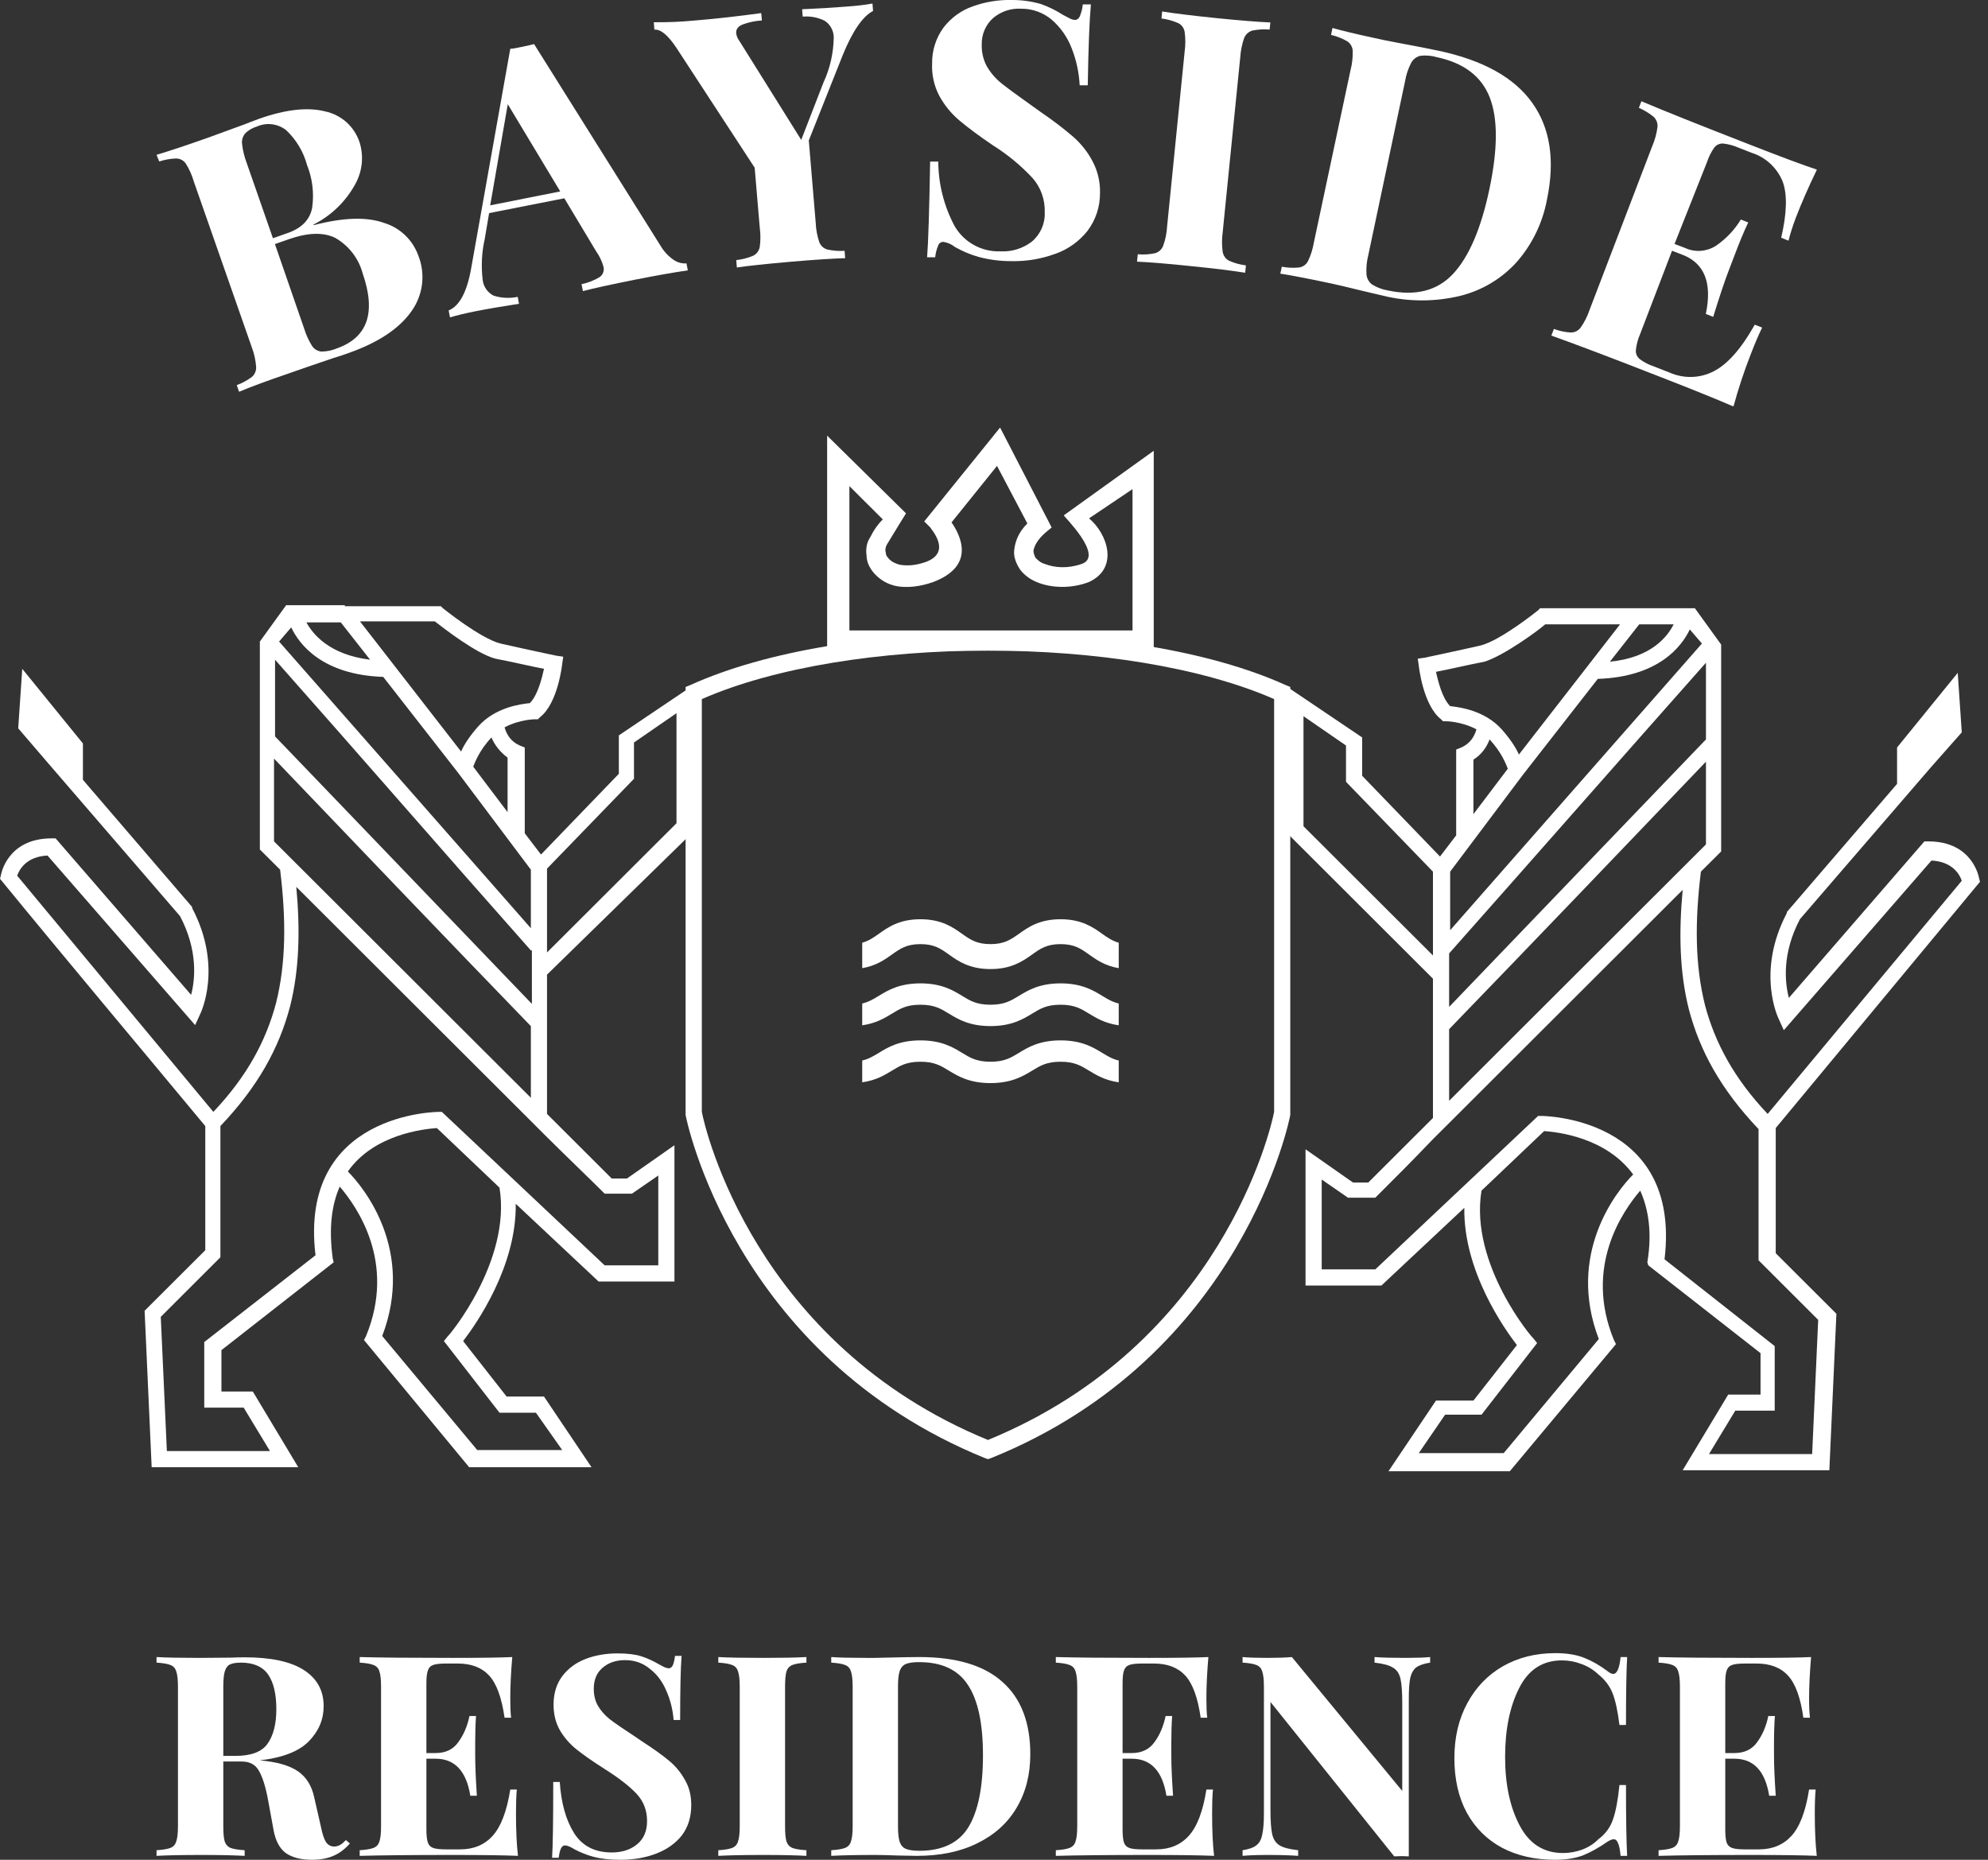 <svg width="31" height="29" viewBox="0 0 31 29" fill="none" xmlns="http://www.w3.org/2000/svg">
<rect x="0" y="0" width="31" height="29" fill="#333333" stroke="none"/>
<path d="M5.456 28.746C5.376 28.836 5.29 28.901 5.198 28.939C5.106 28.979 4.995 29 4.865 29C4.693 29 4.556 28.965 4.456 28.895C4.358 28.822 4.294 28.699 4.264 28.527L4.184 28.089C4.146 27.876 4.098 27.72 4.042 27.621C3.989 27.519 3.898 27.468 3.771 27.468H3.482V28.474C3.482 28.585 3.489 28.666 3.504 28.715C3.522 28.765 3.553 28.798 3.597 28.816C3.642 28.833 3.715 28.845 3.815 28.851V28.939C3.655 28.93 3.431 28.925 3.144 28.925C2.827 28.925 2.593 28.93 2.441 28.939V28.851C2.539 28.845 2.61 28.833 2.655 28.816C2.702 28.798 2.733 28.765 2.748 28.715C2.766 28.666 2.775 28.585 2.775 28.474V26.303C2.775 26.192 2.766 26.112 2.748 26.062C2.733 26.012 2.702 25.979 2.655 25.962C2.61 25.944 2.539 25.932 2.441 25.926V25.839C2.593 25.848 2.818 25.852 3.117 25.852L3.611 25.848C3.67 25.845 3.738 25.843 3.815 25.843C4.224 25.843 4.531 25.909 4.736 26.04C4.943 26.172 5.047 26.36 5.047 26.605C5.047 26.812 4.97 26.995 4.816 27.152C4.662 27.31 4.407 27.409 4.051 27.45C4.318 27.473 4.516 27.53 4.647 27.621C4.777 27.711 4.862 27.847 4.9 28.028L5.003 28.479C5.026 28.596 5.053 28.677 5.083 28.724C5.115 28.771 5.16 28.794 5.216 28.794C5.252 28.791 5.281 28.782 5.305 28.768C5.332 28.753 5.361 28.728 5.394 28.693L5.456 28.746ZM3.758 25.926C3.678 25.926 3.618 25.937 3.58 25.957C3.544 25.977 3.519 26.014 3.504 26.067C3.489 26.119 3.482 26.198 3.482 26.303V27.38H3.673C3.916 27.38 4.082 27.317 4.171 27.192C4.263 27.063 4.309 26.884 4.309 26.653C4.309 26.414 4.266 26.233 4.18 26.11C4.094 25.988 3.953 25.926 3.758 25.926Z" fill="white"/>
<path d="M8.046 28.273C8.046 28.542 8.056 28.763 8.077 28.939C7.875 28.93 7.536 28.925 7.058 28.925C6.412 28.925 5.929 28.93 5.609 28.939V28.851C5.707 28.845 5.778 28.833 5.822 28.816C5.87 28.798 5.901 28.765 5.916 28.715C5.934 28.666 5.942 28.585 5.942 28.474V26.303C5.942 26.192 5.934 26.112 5.916 26.062C5.901 26.012 5.87 25.979 5.822 25.962C5.778 25.944 5.707 25.932 5.609 25.926V25.839C5.929 25.848 6.412 25.852 7.058 25.852C7.494 25.852 7.804 25.848 7.988 25.839C7.967 26.081 7.957 26.297 7.957 26.487C7.957 26.615 7.961 26.715 7.97 26.785H7.868C7.823 26.472 7.743 26.253 7.628 26.128C7.512 26.002 7.349 25.94 7.139 25.94H6.956C6.864 25.94 6.798 25.947 6.756 25.962C6.715 25.976 6.686 26.005 6.672 26.049C6.657 26.09 6.649 26.157 6.649 26.25V27.336H6.792C6.949 27.336 7.067 27.279 7.147 27.165C7.23 27.052 7.288 26.916 7.321 26.758H7.423C7.414 26.881 7.41 27.018 7.41 27.17V27.38C7.41 27.529 7.419 27.736 7.436 28.002H7.334C7.272 27.616 7.091 27.424 6.792 27.424H6.649V28.527C6.649 28.62 6.657 28.689 6.672 28.733C6.686 28.774 6.715 28.801 6.756 28.816C6.798 28.831 6.864 28.838 6.956 28.838H7.174C7.385 28.838 7.554 28.768 7.681 28.628C7.811 28.485 7.903 28.244 7.957 27.905H8.059C8.05 28.002 8.046 28.124 8.046 28.273Z" fill="white"/>
<path d="M9.628 25.782C9.782 25.782 9.905 25.797 9.997 25.826C10.088 25.855 10.182 25.897 10.277 25.953C10.309 25.97 10.338 25.985 10.361 25.997C10.388 26.008 10.41 26.014 10.428 26.014C10.455 26.014 10.475 25.999 10.49 25.97C10.505 25.938 10.517 25.889 10.526 25.821H10.628C10.613 26.017 10.606 26.35 10.606 26.82H10.504C10.492 26.662 10.455 26.512 10.392 26.369C10.333 26.226 10.247 26.11 10.134 26.023C10.025 25.932 9.896 25.887 9.748 25.887C9.602 25.887 9.484 25.928 9.392 26.01C9.303 26.088 9.259 26.196 9.259 26.334C9.259 26.436 9.281 26.525 9.325 26.601C9.37 26.677 9.432 26.747 9.512 26.811C9.592 26.872 9.715 26.957 9.881 27.065L10.023 27.161C10.198 27.275 10.336 27.374 10.437 27.459C10.538 27.543 10.619 27.643 10.681 27.756C10.747 27.867 10.779 27.997 10.779 28.146C10.779 28.333 10.73 28.491 10.633 28.619C10.535 28.744 10.401 28.839 10.232 28.904C10.066 28.968 9.881 29 9.676 29C9.51 29 9.373 28.985 9.263 28.956C9.153 28.927 9.053 28.887 8.961 28.838C8.895 28.797 8.845 28.776 8.809 28.776C8.783 28.776 8.762 28.793 8.747 28.825C8.732 28.854 8.721 28.902 8.712 28.969H8.609C8.621 28.785 8.627 28.391 8.627 27.787H8.729C8.75 28.114 8.824 28.38 8.952 28.584C9.079 28.785 9.275 28.886 9.539 28.886C9.699 28.886 9.831 28.844 9.934 28.759C10.038 28.674 10.09 28.553 10.09 28.396C10.09 28.232 10.037 28.092 9.93 27.975C9.823 27.859 9.654 27.727 9.423 27.581C9.245 27.468 9.103 27.368 8.996 27.284C8.889 27.199 8.802 27.1 8.734 26.986C8.666 26.869 8.632 26.735 8.632 26.583C8.632 26.408 8.676 26.261 8.765 26.141C8.857 26.018 8.978 25.928 9.13 25.869C9.281 25.811 9.447 25.782 9.628 25.782Z" fill="white"/>
<path d="M12.575 25.926C12.475 25.932 12.402 25.944 12.358 25.962C12.313 25.979 12.282 26.012 12.264 26.062C12.249 26.112 12.242 26.192 12.242 26.303V28.474C12.242 28.585 12.249 28.666 12.264 28.715C12.282 28.765 12.313 28.798 12.358 28.816C12.402 28.833 12.475 28.845 12.575 28.851V28.939C12.415 28.93 12.192 28.925 11.904 28.925C11.587 28.925 11.353 28.93 11.201 28.939V28.851C11.299 28.845 11.37 28.833 11.415 28.816C11.462 28.798 11.493 28.765 11.508 28.715C11.526 28.666 11.535 28.585 11.535 28.474V26.303C11.535 26.192 11.526 26.112 11.508 26.062C11.493 26.012 11.462 25.979 11.415 25.962C11.37 25.944 11.299 25.932 11.201 25.926V25.839C11.353 25.848 11.587 25.852 11.904 25.852C12.192 25.852 12.415 25.848 12.575 25.839V25.926Z" fill="white"/>
<path d="M14.336 25.839C14.914 25.839 15.347 25.969 15.634 26.229C15.922 26.485 16.066 26.86 16.066 27.354C16.066 27.672 15.995 27.951 15.852 28.19C15.713 28.426 15.51 28.61 15.243 28.741C14.979 28.873 14.664 28.939 14.296 28.939L14.021 28.934C13.848 28.928 13.724 28.925 13.647 28.925C13.342 28.925 13.113 28.93 12.962 28.939V28.851C13.06 28.845 13.131 28.833 13.176 28.816C13.223 28.798 13.254 28.765 13.269 28.715C13.287 28.666 13.296 28.585 13.296 28.474V26.303C13.296 26.192 13.287 26.112 13.269 26.062C13.254 26.012 13.223 25.979 13.176 25.962C13.131 25.944 13.06 25.932 12.962 25.926V25.839C13.087 25.848 13.266 25.852 13.5 25.852H13.638L13.816 25.848C14.059 25.842 14.232 25.839 14.336 25.839ZM14.332 25.918C14.24 25.918 14.17 25.928 14.123 25.948C14.078 25.969 14.047 26.005 14.029 26.058C14.012 26.11 14.003 26.189 14.003 26.294V28.483C14.003 28.588 14.012 28.667 14.029 28.72C14.047 28.772 14.078 28.809 14.123 28.829C14.17 28.849 14.241 28.86 14.336 28.86C14.695 28.86 14.95 28.737 15.101 28.492C15.252 28.244 15.328 27.87 15.328 27.371C15.328 26.872 15.249 26.506 15.092 26.272C14.938 26.036 14.684 25.918 14.332 25.918Z" fill="white"/>
<path d="M18.901 28.273C18.901 28.542 18.911 28.763 18.932 28.939C18.73 28.93 18.391 28.925 17.914 28.925C17.267 28.925 16.784 28.93 16.464 28.939V28.851C16.562 28.845 16.633 28.833 16.677 28.816C16.725 28.798 16.756 28.765 16.771 28.715C16.789 28.666 16.798 28.585 16.798 28.474V26.303C16.798 26.192 16.789 26.112 16.771 26.062C16.756 26.012 16.725 25.979 16.677 25.962C16.633 25.944 16.562 25.932 16.464 25.926V25.839C16.784 25.848 17.267 25.852 17.914 25.852C18.349 25.852 18.659 25.848 18.843 25.839C18.822 26.081 18.812 26.297 18.812 26.487C18.812 26.615 18.816 26.715 18.825 26.785H18.723C18.678 26.472 18.598 26.253 18.483 26.128C18.367 26.002 18.204 25.94 17.994 25.94H17.811C17.72 25.94 17.653 25.947 17.611 25.962C17.57 25.976 17.542 26.005 17.527 26.049C17.512 26.09 17.505 26.157 17.505 26.25V27.336H17.647C17.804 27.336 17.922 27.279 18.003 27.165C18.086 27.052 18.143 26.916 18.176 26.758H18.278C18.269 26.881 18.265 27.018 18.265 27.17V27.38C18.265 27.529 18.274 27.736 18.292 28.002H18.189C18.127 27.616 17.946 27.424 17.647 27.424H17.505V28.527C17.505 28.62 17.512 28.689 17.527 28.733C17.542 28.774 17.57 28.801 17.611 28.816C17.653 28.831 17.72 28.838 17.811 28.838H18.029C18.24 28.838 18.409 28.768 18.536 28.628C18.667 28.485 18.759 28.244 18.812 27.905H18.914C18.905 28.002 18.901 28.124 18.901 28.273Z" fill="white"/>
<path d="M22.301 25.926C22.203 25.941 22.131 25.966 22.083 26.001C22.039 26.036 22.008 26.091 21.99 26.167C21.975 26.243 21.968 26.355 21.968 26.504V28.947L21.861 28.943L21.741 28.947L19.811 26.539V28.221C19.811 28.393 19.82 28.52 19.838 28.601C19.856 28.68 19.894 28.739 19.954 28.776C20.013 28.812 20.109 28.836 20.243 28.851V28.939C20.127 28.93 19.967 28.925 19.762 28.925C19.599 28.925 19.47 28.93 19.376 28.939V28.851C19.473 28.836 19.544 28.812 19.589 28.776C19.636 28.741 19.668 28.686 19.682 28.61C19.7 28.534 19.709 28.422 19.709 28.273V26.303C19.709 26.192 19.7 26.112 19.682 26.062C19.668 26.012 19.636 25.979 19.589 25.962C19.544 25.944 19.473 25.932 19.376 25.926V25.839C19.47 25.848 19.599 25.852 19.762 25.852C19.911 25.852 20.038 25.848 20.145 25.839L21.866 27.927V26.557C21.866 26.385 21.857 26.259 21.839 26.18C21.821 26.099 21.783 26.04 21.723 26.005C21.664 25.967 21.568 25.941 21.434 25.926V25.839C21.55 25.848 21.71 25.852 21.915 25.852C22.081 25.852 22.209 25.848 22.301 25.839V25.926Z" fill="white"/>
<path d="M24.253 25.778C24.43 25.778 24.582 25.802 24.706 25.852C24.831 25.902 24.952 25.972 25.071 26.062C25.103 26.088 25.131 26.102 25.155 26.102C25.215 26.102 25.253 26.014 25.271 25.839H25.373C25.361 26.037 25.355 26.39 25.355 26.898H25.253C25.226 26.682 25.191 26.517 25.146 26.404C25.102 26.29 25.026 26.191 24.92 26.106C24.846 26.036 24.759 25.983 24.662 25.948C24.564 25.91 24.462 25.891 24.355 25.891C24.055 25.891 23.833 26.036 23.688 26.325C23.543 26.611 23.47 26.968 23.47 27.398C23.47 27.824 23.546 28.18 23.697 28.466C23.848 28.752 24.073 28.895 24.373 28.895C24.473 28.895 24.573 28.877 24.671 28.842C24.771 28.804 24.856 28.75 24.924 28.68C25.034 28.599 25.109 28.496 25.151 28.374C25.195 28.251 25.229 28.072 25.253 27.835H25.355C25.355 28.363 25.361 28.731 25.373 28.939H25.271C25.262 28.845 25.249 28.779 25.231 28.741C25.216 28.701 25.194 28.68 25.164 28.68C25.14 28.68 25.109 28.692 25.071 28.715C24.937 28.809 24.81 28.88 24.688 28.93C24.567 28.977 24.42 29 24.248 29C23.934 29 23.658 28.937 23.421 28.812C23.187 28.686 23.005 28.505 22.874 28.269C22.744 28.029 22.679 27.745 22.679 27.415C22.679 27.094 22.745 26.809 22.879 26.561C23.012 26.313 23.197 26.12 23.434 25.983C23.675 25.846 23.947 25.778 24.253 25.778Z" fill="white"/>
<path d="M28.299 28.273C28.299 28.542 28.31 28.763 28.33 28.939C28.129 28.93 27.789 28.925 27.312 28.925C26.666 28.925 26.183 28.93 25.863 28.939V28.851C25.96 28.845 26.032 28.833 26.076 28.816C26.123 28.798 26.154 28.765 26.169 28.715C26.187 28.666 26.196 28.585 26.196 28.474V26.303C26.196 26.192 26.187 26.112 26.169 26.062C26.154 26.012 26.123 25.979 26.076 25.962C26.032 25.944 25.96 25.932 25.863 25.926V25.839C26.183 25.848 26.666 25.852 27.312 25.852C27.748 25.852 28.058 25.848 28.241 25.839C28.221 26.081 28.21 26.297 28.21 26.487C28.21 26.615 28.215 26.715 28.224 26.785H28.121C28.077 26.472 27.997 26.253 27.881 26.128C27.766 26.002 27.603 25.94 27.392 25.94H27.21C27.118 25.94 27.051 25.947 27.01 25.962C26.968 25.976 26.94 26.005 26.925 26.049C26.91 26.09 26.903 26.157 26.903 26.25V27.336H27.045C27.202 27.336 27.321 27.279 27.401 27.165C27.484 27.052 27.542 26.916 27.574 26.758H27.677C27.668 26.881 27.663 27.018 27.663 27.17V27.38C27.663 27.529 27.672 27.736 27.69 28.002H27.588C27.526 27.616 27.345 27.424 27.045 27.424H26.903V28.527C26.903 28.62 26.91 28.689 26.925 28.733C26.94 28.774 26.968 28.801 27.01 28.816C27.051 28.831 27.118 28.838 27.21 28.838H27.428C27.638 28.838 27.807 28.768 27.935 28.628C28.065 28.485 28.157 28.244 28.21 27.905H28.312C28.304 28.002 28.299 28.124 28.299 28.273Z" fill="white"/>
<g clip-path="url(#clip0_1793_9867)">
<path fill-rule="evenodd" clip-rule="evenodd" d="M13.23 9.831H17.66V7.627L16.982 8.083C17.266 8.319 17.455 8.855 16.982 9.075C16.698 9.185 16.383 9.169 16.162 9.075C16.052 9.028 15.973 8.965 15.91 8.886C15.847 8.792 15.8 8.681 15.816 8.571C15.831 8.445 15.879 8.304 16.02 8.162L15.547 7.265L14.838 8.146C14.98 8.351 15.216 8.823 14.554 9.075C14.333 9.154 14.128 9.169 13.971 9.138C13.829 9.106 13.734 9.043 13.655 8.965C13.576 8.886 13.513 8.776 13.513 8.666C13.498 8.556 13.513 8.461 13.576 8.367C13.639 8.241 13.703 8.162 13.766 8.099L13.245 7.58V9.831H13.23ZM17.818 10.145H12.898V6.793L14.128 8.005C14.128 8.005 13.971 8.256 13.829 8.493C13.813 8.524 13.797 8.571 13.813 8.619C13.813 8.666 13.845 8.697 13.876 8.729C13.908 8.76 13.971 8.792 14.034 8.807C14.144 8.823 14.27 8.823 14.444 8.76C14.854 8.603 14.507 8.241 14.507 8.225L14.412 8.131L15.595 6.667L16.399 8.225L16.304 8.304C16.178 8.414 16.131 8.508 16.115 8.587C16.115 8.619 16.131 8.666 16.147 8.697C16.178 8.729 16.225 8.776 16.288 8.792C16.446 8.855 16.651 8.87 16.872 8.792C17.219 8.666 16.588 8.052 16.588 8.036L17.991 7.029V10.145H17.818Z" fill="white"/>
<path fill-rule="evenodd" clip-rule="evenodd" d="M10.944 10.901V17.338C10.991 17.59 11.764 20.959 15.406 22.454C19.048 20.959 19.821 17.59 19.868 17.338V10.901C18.717 10.397 17.062 10.145 15.406 10.145C13.75 10.145 12.095 10.397 10.944 10.901ZM10.691 17.37V10.712L10.77 10.68C11.953 10.145 13.671 9.878 15.406 9.878C17.125 9.878 18.859 10.145 20.042 10.68L20.12 10.712V17.37V17.386C20.12 17.401 19.395 21.148 15.453 22.737L15.406 22.753L15.359 22.737C11.417 21.132 10.691 17.401 10.691 17.386V17.37Z" fill="white"/>
<path fill-rule="evenodd" clip-rule="evenodd" d="M5.377 9.453H5.393H6.875L6.906 9.484C6.906 9.484 7.49 9.956 7.805 10.035C8.152 10.114 8.672 10.224 8.672 10.224L8.783 10.24L8.767 10.35C8.767 10.35 8.704 10.964 8.42 11.184L8.388 11.216H8.341C8.341 11.216 8.105 11.216 7.868 11.342C7.9 11.452 7.963 11.562 8.105 11.625L8.183 11.656V12.994L8.436 13.325L9.65 12.066V11.467L10.817 10.681V12.963L8.53 15.198V15.922V17.37L9.539 18.377H9.776L10.517 17.858V19.983H9.334L8.042 18.771C8.057 19.747 7.427 20.644 7.222 20.912L7.9 21.777H8.483L9.224 22.879H7.316L5.676 20.896L5.708 20.833C6.181 19.684 5.566 18.818 5.298 18.503C5.172 18.787 5.125 19.149 5.188 19.621L5.203 19.684L3.453 21.053V21.698H3.942L4.651 22.879H2.365L2.255 20.439L3.201 19.495V17.559C2.129 16.268 1.056 14.993 0 13.703L0.016 13.64C0.016 13.64 0.11 13.073 0.804 13.073H0.867L2.98 15.513C3.043 15.277 3.09 14.82 2.807 14.285L0.757 11.908L0.284 11.357L0.347 10.429L1.293 11.593V12.16L2.996 14.143V14.159C3.485 15.088 3.122 15.812 3.122 15.812L3.043 15.985L0.741 13.341C0.41 13.356 0.3 13.561 0.268 13.655L3.327 17.338C3.847 16.788 4.147 16.237 4.305 15.639C4.462 15.009 4.462 14.332 4.368 13.561L4.052 13.246V11.578V11.53V10.004L4.462 9.437H5.14H5.377V9.453ZM8.53 13.545V14.757V14.852L10.549 12.837V11.121L9.886 11.578V12.144L8.53 13.545ZM7.789 18.519L6.812 17.59C6.607 17.606 5.834 17.685 5.424 18.267C5.692 18.535 6.465 19.511 5.96 20.833L7.442 22.611H8.767L8.357 22.029H7.789L6.922 20.912L6.985 20.833C6.985 20.849 7.978 19.668 7.789 18.519ZM8.53 17.732L8.31 17.512L4.62 13.829C4.683 14.505 4.667 15.119 4.525 15.686C4.352 16.347 4.021 16.945 3.437 17.559V19.605L2.507 20.534L2.602 22.627H4.21L3.8 21.95H3.185V20.927L4.92 19.574C4.651 17.338 6.843 17.338 6.843 17.338H6.89L9.429 19.731H10.265V18.33L9.855 18.613H9.429C9.145 18.33 8.83 18.031 8.53 17.732ZM8.278 16.001C6.938 14.616 5.613 13.23 4.273 11.829V13.12L8.278 17.118V16.001ZM7.663 11.499C7.474 11.704 7.411 11.877 7.379 11.955L7.915 12.664V11.814C7.789 11.719 7.71 11.609 7.663 11.499ZM8.278 14.82C6.938 13.309 5.629 11.798 4.289 10.287V11.483L8.294 15.654V14.82H8.278ZM7.143 12.05L5.976 10.555C5.03 10.523 4.667 10.051 4.541 9.783L4.352 10.004L8.278 14.474V13.561L7.143 12.05ZM5.771 10.287L5.314 9.705H4.778C4.872 9.878 5.125 10.208 5.771 10.287ZM6.78 9.689H5.613L7.19 11.719C7.237 11.609 7.332 11.467 7.458 11.326C7.726 11.027 8.12 10.979 8.262 10.964C8.388 10.838 8.451 10.57 8.483 10.429C8.31 10.397 7.978 10.319 7.726 10.271C7.427 10.193 6.922 9.799 6.78 9.689Z" fill="white"/>
<path fill-rule="evenodd" clip-rule="evenodd" d="M25.514 9.484H25.498H24.016L23.985 9.516C23.985 9.516 23.401 9.988 23.086 10.066C22.739 10.145 22.219 10.255 22.219 10.255L22.108 10.271L22.124 10.381C22.124 10.381 22.187 10.995 22.471 11.216L22.502 11.247H22.55C22.55 11.247 22.786 11.247 23.023 11.373C22.991 11.483 22.928 11.593 22.786 11.656L22.707 11.688V13.026L22.455 13.356L21.241 12.097V11.499L20.074 10.712V12.994L22.345 15.261V15.985V17.433L21.336 18.44H21.099L20.358 17.921V20.046H21.541L22.834 18.834C22.818 19.81 23.448 20.707 23.654 20.974L22.976 21.84H22.392L21.651 22.942H23.543L25.199 20.959L25.167 20.896C24.694 19.747 25.309 18.881 25.577 18.566C25.703 18.849 25.766 19.212 25.688 19.684L25.703 19.731L27.453 21.1V21.746H26.949L26.239 22.926H28.526L28.636 20.486L27.69 19.542V17.59C28.746 16.315 29.819 15.025 30.875 13.75L30.859 13.687C30.859 13.687 30.765 13.12 30.071 13.12H30.008L27.895 15.56C27.832 15.324 27.785 14.867 28.068 14.332L30.118 11.955L30.591 11.42L30.528 10.492L29.582 11.656V12.223L27.863 14.222V14.238C27.375 15.166 27.737 15.89 27.737 15.89L27.816 16.064L30.118 13.419C30.449 13.435 30.56 13.639 30.591 13.734L27.564 17.37C27.044 16.819 26.744 16.268 26.586 15.67C26.429 15.04 26.429 14.364 26.523 13.592L26.839 13.277V11.625V11.578V10.051L26.429 9.484H25.751H25.514ZM22.345 13.592V14.804V14.899L20.326 12.884V11.168L20.989 11.625V12.191L22.345 13.592ZM23.102 18.566L24.079 17.637C24.284 17.653 25.041 17.732 25.467 18.314C25.199 18.582 24.426 19.558 24.931 20.88L23.448 22.659H22.124L22.534 22.06H23.102L23.969 20.943L23.906 20.864C23.906 20.88 22.912 19.715 23.102 18.566ZM22.345 17.763L22.566 17.543L26.239 13.876C26.176 14.552 26.192 15.166 26.334 15.733C26.507 16.394 26.839 16.992 27.422 17.606V19.652L28.352 20.581L28.258 22.674H26.649L27.059 21.997H27.674V20.99L25.956 19.637C26.224 17.401 24.032 17.401 24.032 17.401H23.985L21.446 19.794H20.61V18.393L21.02 18.676H21.446C21.746 18.377 22.045 18.078 22.345 17.763ZM22.597 16.048C23.937 14.663 25.262 13.277 26.602 11.877V13.167L22.597 17.165V16.048ZM23.228 11.53C23.417 11.735 23.48 11.908 23.512 11.987L22.976 12.695V11.845C23.102 11.766 23.18 11.656 23.228 11.53ZM22.597 14.867C23.937 13.356 25.262 11.845 26.602 10.334V11.53L22.597 15.701V14.867ZM23.748 12.081L24.915 10.586C25.861 10.555 26.224 10.082 26.35 9.815L26.539 10.035L22.613 14.505V13.592L23.748 12.081ZM25.104 10.318L25.561 9.736H26.098C26.003 9.925 25.751 10.255 25.104 10.318ZM24.095 9.736H25.262L23.685 11.766C23.638 11.656 23.543 11.515 23.417 11.373C23.149 11.074 22.755 11.027 22.613 11.011C22.487 10.885 22.424 10.617 22.392 10.476C22.566 10.444 22.897 10.366 23.149 10.318C23.448 10.224 23.969 9.846 24.095 9.736Z" fill="white"/>
<path d="M14.353 16.556C14.136 16.556 14.037 16.617 13.91 16.694C13.797 16.763 13.662 16.846 13.445 16.877L13.445 16.537C13.547 16.513 13.619 16.469 13.703 16.418L13.703 16.418C13.845 16.331 14.023 16.223 14.353 16.223C14.683 16.223 14.86 16.331 15.003 16.418L15.003 16.418C15.129 16.495 15.229 16.556 15.445 16.556C15.662 16.556 15.761 16.495 15.888 16.418L15.888 16.418C16.03 16.331 16.208 16.223 16.538 16.223C16.868 16.223 17.045 16.331 17.188 16.418L17.188 16.418C17.272 16.469 17.344 16.513 17.445 16.537L17.445 16.877C17.229 16.846 17.094 16.763 16.98 16.694L16.98 16.694C16.854 16.617 16.754 16.556 16.538 16.556C16.322 16.556 16.222 16.617 16.096 16.694L16.096 16.694C15.953 16.781 15.775 16.889 15.445 16.889C15.115 16.889 14.938 16.781 14.795 16.694C14.669 16.617 14.569 16.556 14.353 16.556Z" fill="white"/>
<path d="M14.353 15.667C14.136 15.667 14.037 15.728 13.91 15.805C13.797 15.874 13.662 15.957 13.445 15.988L13.445 15.648C13.547 15.624 13.619 15.58 13.703 15.529L13.703 15.529C13.845 15.442 14.023 15.334 14.353 15.334C14.683 15.334 14.86 15.442 15.003 15.529L15.003 15.529C15.129 15.606 15.229 15.667 15.445 15.667C15.662 15.667 15.761 15.606 15.888 15.529L15.888 15.529C16.03 15.442 16.208 15.334 16.538 15.334C16.868 15.334 17.045 15.442 17.188 15.529L17.188 15.529C17.272 15.58 17.344 15.624 17.445 15.648L17.445 15.988C17.229 15.957 17.094 15.874 16.98 15.805L16.98 15.805C16.854 15.728 16.754 15.667 16.538 15.667C16.322 15.667 16.222 15.728 16.096 15.805L16.096 15.805C15.953 15.892 15.775 16 15.445 16C15.115 16 14.938 15.892 14.795 15.805C14.669 15.728 14.569 15.667 14.353 15.667Z" fill="white"/>
<path d="M14.353 14.722C14.136 14.722 14.037 14.793 13.91 14.883L13.91 14.883C13.797 14.964 13.662 15.06 13.445 15.097L13.445 14.7C13.547 14.672 13.619 14.621 13.703 14.562L13.703 14.562C13.845 14.46 14.023 14.334 14.353 14.334C14.683 14.334 14.86 14.46 15.003 14.562L15.003 14.562C15.129 14.651 15.229 14.722 15.445 14.722C15.662 14.722 15.761 14.651 15.888 14.562L15.888 14.562C16.03 14.46 16.208 14.334 16.538 14.334C16.868 14.334 17.045 14.46 17.188 14.562L17.188 14.562C17.272 14.621 17.344 14.672 17.445 14.7L17.445 15.097C17.229 15.06 17.094 14.964 16.98 14.883L16.98 14.883C16.854 14.793 16.754 14.722 16.538 14.722C16.322 14.722 16.222 14.793 16.096 14.883L16.096 14.883C15.953 14.985 15.775 15.111 15.445 15.111C15.115 15.111 14.938 14.985 14.795 14.883C14.669 14.793 14.569 14.722 14.353 14.722Z" fill="white"/>
</g>
<g clip-path="url(#clip1_1793_9867)">
<path d="M5.992 3.477C6.113 3.514 6.224 3.579 6.316 3.667C6.408 3.754 6.478 3.862 6.522 3.982C6.58 4.127 6.6 4.284 6.58 4.439C6.56 4.593 6.5 4.74 6.408 4.865C6.217 5.129 5.898 5.34 5.449 5.5C5.348 5.536 5.264 5.565 5.193 5.585C4.964 5.662 4.741 5.739 4.522 5.816C4.165 5.938 3.9 6.036 3.728 6.109L3.692 6.005C3.776 5.975 3.855 5.932 3.927 5.878C3.95 5.859 3.968 5.835 3.979 5.807C3.991 5.78 3.996 5.75 3.994 5.72C3.986 5.617 3.964 5.514 3.927 5.417L3.022 2.83C2.994 2.732 2.952 2.638 2.898 2.552C2.881 2.527 2.859 2.507 2.833 2.493C2.806 2.479 2.777 2.472 2.748 2.471C2.657 2.474 2.568 2.49 2.483 2.518L2.441 2.414C2.621 2.361 2.885 2.274 3.233 2.151L3.805 1.942C3.873 1.915 3.951 1.885 4.041 1.852C4.455 1.706 4.798 1.668 5.07 1.737C5.192 1.763 5.307 1.821 5.401 1.904C5.495 1.988 5.565 2.095 5.606 2.215C5.64 2.323 5.652 2.437 5.641 2.55C5.629 2.663 5.595 2.772 5.54 2.871C5.392 3.142 5.166 3.362 4.891 3.5V3.511C5.355 3.39 5.721 3.379 5.992 3.477ZM3.821 2.084C3.802 2.106 3.789 2.133 3.781 2.16C3.773 2.188 3.771 2.218 3.775 2.246C3.786 2.345 3.81 2.443 3.845 2.536L4.256 3.715L4.479 3.636C4.703 3.56 4.833 3.427 4.868 3.238C4.9 3.012 4.872 2.782 4.787 2.571C4.731 2.364 4.618 2.177 4.463 2.03C4.399 1.98 4.322 1.948 4.242 1.938C4.162 1.928 4.08 1.94 4.006 1.973C3.935 1.994 3.871 2.032 3.818 2.084H3.821ZM5.656 4.265C5.625 4.149 5.571 4.04 5.498 3.945C5.425 3.85 5.334 3.771 5.231 3.711C5.047 3.619 4.805 3.625 4.504 3.73L4.287 3.806L4.744 5.127C4.773 5.221 4.814 5.311 4.866 5.394C4.882 5.419 4.903 5.439 4.928 5.454C4.953 5.469 4.981 5.479 5.01 5.482C5.093 5.482 5.176 5.465 5.252 5.433C5.732 5.264 5.867 4.875 5.656 4.265Z" fill="white"/>
<path d="M10.51 4.056C10.567 4.094 10.636 4.112 10.704 4.107L10.726 4.216C10.508 4.247 10.235 4.296 9.904 4.361C9.539 4.434 9.267 4.493 9.09 4.539L9.068 4.431C9.167 4.411 9.262 4.374 9.349 4.322C9.374 4.305 9.394 4.28 9.405 4.251C9.416 4.222 9.418 4.191 9.411 4.161C9.387 4.074 9.348 3.992 9.296 3.919L8.8 3.092L7.627 3.323L7.559 3.725C7.512 3.933 7.501 4.147 7.526 4.358C7.531 4.411 7.549 4.462 7.579 4.506C7.609 4.55 7.649 4.586 7.697 4.61C7.818 4.649 7.948 4.655 8.073 4.629L8.093 4.737C7.847 4.775 7.623 4.813 7.422 4.852C7.258 4.885 7.123 4.917 7.017 4.949L6.996 4.841C7.165 4.772 7.283 4.552 7.348 4.179L7.957 0.761C7.998 0.761 8.061 0.746 8.147 0.729C8.232 0.711 8.294 0.697 8.328 0.687L10.297 3.827C10.35 3.919 10.422 3.997 10.51 4.056ZM8.736 2.985L7.918 1.625L7.644 3.202L8.736 2.985Z" fill="white"/>
<path d="M13.605 0.055L13.614 0.171C13.453 0.255 13.295 0.483 13.143 0.855L12.612 2.19L12.72 3.475C12.724 3.577 12.743 3.678 12.775 3.775C12.786 3.802 12.802 3.827 12.823 3.847C12.845 3.867 12.87 3.881 12.898 3.89C12.987 3.91 13.079 3.917 13.17 3.911L13.179 4.026C12.981 4.031 12.7 4.05 12.336 4.081C11.946 4.115 11.665 4.145 11.49 4.171L11.481 4.056C11.571 4.046 11.659 4.024 11.742 3.989C11.769 3.976 11.793 3.957 11.811 3.933C11.829 3.909 11.841 3.881 11.847 3.852C11.861 3.751 11.861 3.648 11.847 3.547L11.768 2.615L10.547 0.745C10.417 0.549 10.303 0.454 10.204 0.462L10.195 0.347C10.411 0.349 10.627 0.34 10.842 0.319C11.185 0.291 11.528 0.251 11.87 0.204L11.881 0.319C11.778 0.325 11.677 0.346 11.58 0.382C11.507 0.412 11.474 0.458 11.48 0.521C11.486 0.563 11.503 0.602 11.528 0.636L12.494 2.181L12.841 1.286C12.943 1.067 12.997 0.827 13.001 0.584C13.001 0.533 12.988 0.482 12.963 0.436C12.939 0.39 12.903 0.352 12.86 0.324C12.754 0.271 12.635 0.249 12.517 0.259L12.508 0.144C12.757 0.134 12.985 0.12 13.194 0.103C13.359 0.092 13.497 0.075 13.605 0.055Z" fill="white"/>
<path d="M16.232 0.063C16.352 0.106 16.467 0.162 16.574 0.231C16.614 0.252 16.65 0.272 16.681 0.287C16.705 0.3 16.732 0.308 16.76 0.311C16.777 0.311 16.794 0.305 16.808 0.295C16.822 0.284 16.832 0.27 16.838 0.254C16.863 0.195 16.878 0.133 16.885 0.069H17.011C16.988 0.316 16.972 0.736 16.962 1.33H16.836C16.826 1.132 16.784 0.938 16.712 0.754C16.646 0.581 16.539 0.428 16.401 0.308C16.268 0.196 16.1 0.135 15.927 0.136C15.767 0.126 15.611 0.177 15.488 0.28C15.43 0.331 15.384 0.395 15.353 0.466C15.322 0.537 15.307 0.614 15.309 0.692C15.305 0.809 15.331 0.926 15.386 1.03C15.445 1.133 15.523 1.224 15.615 1.298C15.711 1.375 15.861 1.485 16.064 1.629L16.237 1.753C16.412 1.872 16.581 2 16.741 2.138C16.862 2.245 16.963 2.374 17.038 2.517C17.119 2.67 17.158 2.841 17.153 3.014C17.154 3.227 17.084 3.435 16.955 3.604C16.825 3.766 16.653 3.889 16.458 3.957C16.238 4.038 16.006 4.077 15.772 4.072C15.6 4.073 15.429 4.051 15.263 4.007C15.133 3.971 15.009 3.918 14.892 3.852C14.839 3.809 14.775 3.781 14.707 3.771C14.69 3.772 14.674 3.777 14.66 3.787C14.646 3.797 14.635 3.811 14.63 3.828C14.605 3.886 14.589 3.949 14.583 4.012H14.457C14.475 3.782 14.491 3.284 14.504 2.52H14.631C14.633 2.872 14.721 3.218 14.887 3.528C14.96 3.652 15.064 3.754 15.19 3.822C15.315 3.891 15.457 3.925 15.6 3.919C15.776 3.929 15.951 3.875 16.091 3.767C16.157 3.711 16.209 3.641 16.244 3.562C16.278 3.484 16.295 3.398 16.291 3.311C16.298 3.115 16.231 2.924 16.102 2.777C15.919 2.581 15.712 2.41 15.486 2.268C15.268 2.121 15.096 1.992 14.966 1.883C14.837 1.776 14.73 1.645 14.649 1.498C14.566 1.342 14.527 1.167 14.535 0.99C14.532 0.789 14.594 0.593 14.712 0.431C14.829 0.278 14.988 0.162 15.169 0.099C15.364 0.029 15.57 -0.005 15.777 2.76603e-06C15.931 -0.001 16.084 0.02 16.232 0.063Z" fill="white"/>
<path d="M19.798 0.461C19.707 0.453 19.615 0.459 19.526 0.477C19.498 0.486 19.472 0.501 19.45 0.521C19.429 0.541 19.412 0.565 19.401 0.592C19.367 0.689 19.347 0.79 19.34 0.892L19.066 3.623C19.052 3.724 19.052 3.827 19.066 3.928C19.071 3.957 19.083 3.985 19.1 4.009C19.117 4.033 19.14 4.053 19.166 4.066C19.249 4.103 19.338 4.127 19.428 4.138L19.417 4.253C19.222 4.222 18.947 4.187 18.594 4.152C18.206 4.111 17.918 4.088 17.73 4.08L17.742 3.965C17.832 3.973 17.922 3.967 18.01 3.949C18.039 3.941 18.066 3.926 18.088 3.906C18.11 3.886 18.127 3.861 18.138 3.833C18.173 3.737 18.193 3.636 18.199 3.534L18.473 0.803C18.487 0.702 18.487 0.599 18.473 0.498C18.468 0.468 18.457 0.441 18.439 0.416C18.421 0.392 18.398 0.373 18.372 0.36C18.289 0.324 18.201 0.299 18.112 0.288L18.122 0.179C18.308 0.209 18.594 0.244 18.983 0.284C19.336 0.319 19.611 0.342 19.809 0.35L19.798 0.461Z" fill="white"/>
<path d="M23.895 1.606C24.174 1.999 24.25 2.501 24.123 3.111C24.056 3.473 23.893 3.81 23.651 4.086C23.416 4.346 23.11 4.529 22.771 4.613C22.378 4.708 21.968 4.708 21.575 4.613L21.244 4.535C21.037 4.485 20.888 4.448 20.794 4.428C20.427 4.349 20.15 4.296 19.965 4.267L19.988 4.159C20.076 4.176 20.167 4.18 20.257 4.171C20.287 4.167 20.315 4.156 20.339 4.138C20.363 4.121 20.383 4.098 20.397 4.071C20.441 3.979 20.471 3.881 20.488 3.781L21.059 1.096C21.085 0.997 21.096 0.894 21.094 0.792C21.092 0.762 21.083 0.733 21.068 0.707C21.053 0.681 21.032 0.659 21.007 0.643C20.928 0.598 20.844 0.565 20.756 0.544L20.778 0.436C20.931 0.48 21.146 0.531 21.424 0.591L21.591 0.627L21.807 0.669C22.102 0.724 22.311 0.765 22.436 0.792C23.129 0.94 23.615 1.211 23.895 1.606ZM22.146 0.87C22.116 0.878 22.087 0.892 22.062 0.912C22.037 0.932 22.017 0.957 22.002 0.986C21.957 1.075 21.925 1.172 21.909 1.271L21.337 3.976C21.312 4.074 21.302 4.175 21.308 4.275C21.31 4.306 21.319 4.337 21.334 4.365C21.349 4.392 21.369 4.416 21.394 4.435C21.47 4.483 21.554 4.514 21.641 4.529C22.074 4.621 22.414 4.534 22.66 4.269C22.907 4.003 23.096 3.563 23.226 2.945C23.356 2.327 23.359 1.855 23.232 1.524C23.105 1.193 22.83 0.982 22.403 0.891C22.32 0.867 22.233 0.86 22.146 0.87Z" fill="white"/>
<path d="M27.031 6.339C26.802 6.239 26.414 6.081 25.866 5.868C25.123 5.577 24.565 5.366 24.191 5.233L24.231 5.129C24.316 5.161 24.405 5.18 24.495 5.185C24.525 5.185 24.554 5.178 24.581 5.165C24.607 5.151 24.63 5.132 24.648 5.108C24.707 5.024 24.753 4.932 24.786 4.835L25.766 2.275C25.806 2.182 25.833 2.083 25.846 1.981C25.849 1.951 25.845 1.921 25.834 1.893C25.823 1.865 25.806 1.84 25.784 1.82C25.715 1.764 25.638 1.717 25.556 1.682L25.595 1.579C25.959 1.733 26.513 1.954 27.257 2.244C27.758 2.44 28.116 2.574 28.332 2.645C28.198 2.922 28.089 3.172 28.003 3.396C27.959 3.512 27.92 3.632 27.889 3.753L27.775 3.707C27.866 3.319 27.872 3.025 27.796 2.825C27.752 2.721 27.687 2.628 27.605 2.552C27.522 2.475 27.424 2.418 27.318 2.384L27.108 2.302C27.031 2.268 26.95 2.247 26.868 2.238C26.842 2.237 26.816 2.242 26.792 2.253C26.768 2.264 26.748 2.28 26.732 2.301C26.682 2.371 26.644 2.449 26.617 2.531L26.112 3.804L26.277 3.867C26.355 3.903 26.441 3.918 26.526 3.911C26.612 3.903 26.695 3.875 26.766 3.827C26.919 3.72 27.049 3.583 27.146 3.423L27.261 3.469C27.194 3.61 27.128 3.769 27.06 3.949L26.965 4.197C26.897 4.372 26.814 4.62 26.715 4.941L26.6 4.895C26.701 4.413 26.58 4.106 26.237 3.973L26.073 3.91L25.575 5.21C25.54 5.289 25.518 5.373 25.509 5.46C25.507 5.486 25.511 5.512 25.521 5.536C25.532 5.56 25.547 5.581 25.567 5.598C25.634 5.648 25.709 5.687 25.788 5.713L26.038 5.811C26.147 5.859 26.265 5.881 26.383 5.878C26.502 5.874 26.618 5.844 26.724 5.789C26.936 5.68 27.149 5.444 27.363 5.063L27.478 5.108C27.424 5.218 27.363 5.361 27.296 5.536C27.193 5.799 27.105 6.067 27.031 6.339Z" fill="white"/>
</g>
<defs>
<clipPath id="clip0_1793_9867">
<rect width="30.889" height="20.667" fill="white" transform="translate(0 6.667)"/>
</clipPath>
<clipPath id="clip1_1793_9867">
<rect width="25.889" height="6.333" fill="white" transform="translate(2.441)"/>
</clipPath>
</defs>
</svg>

